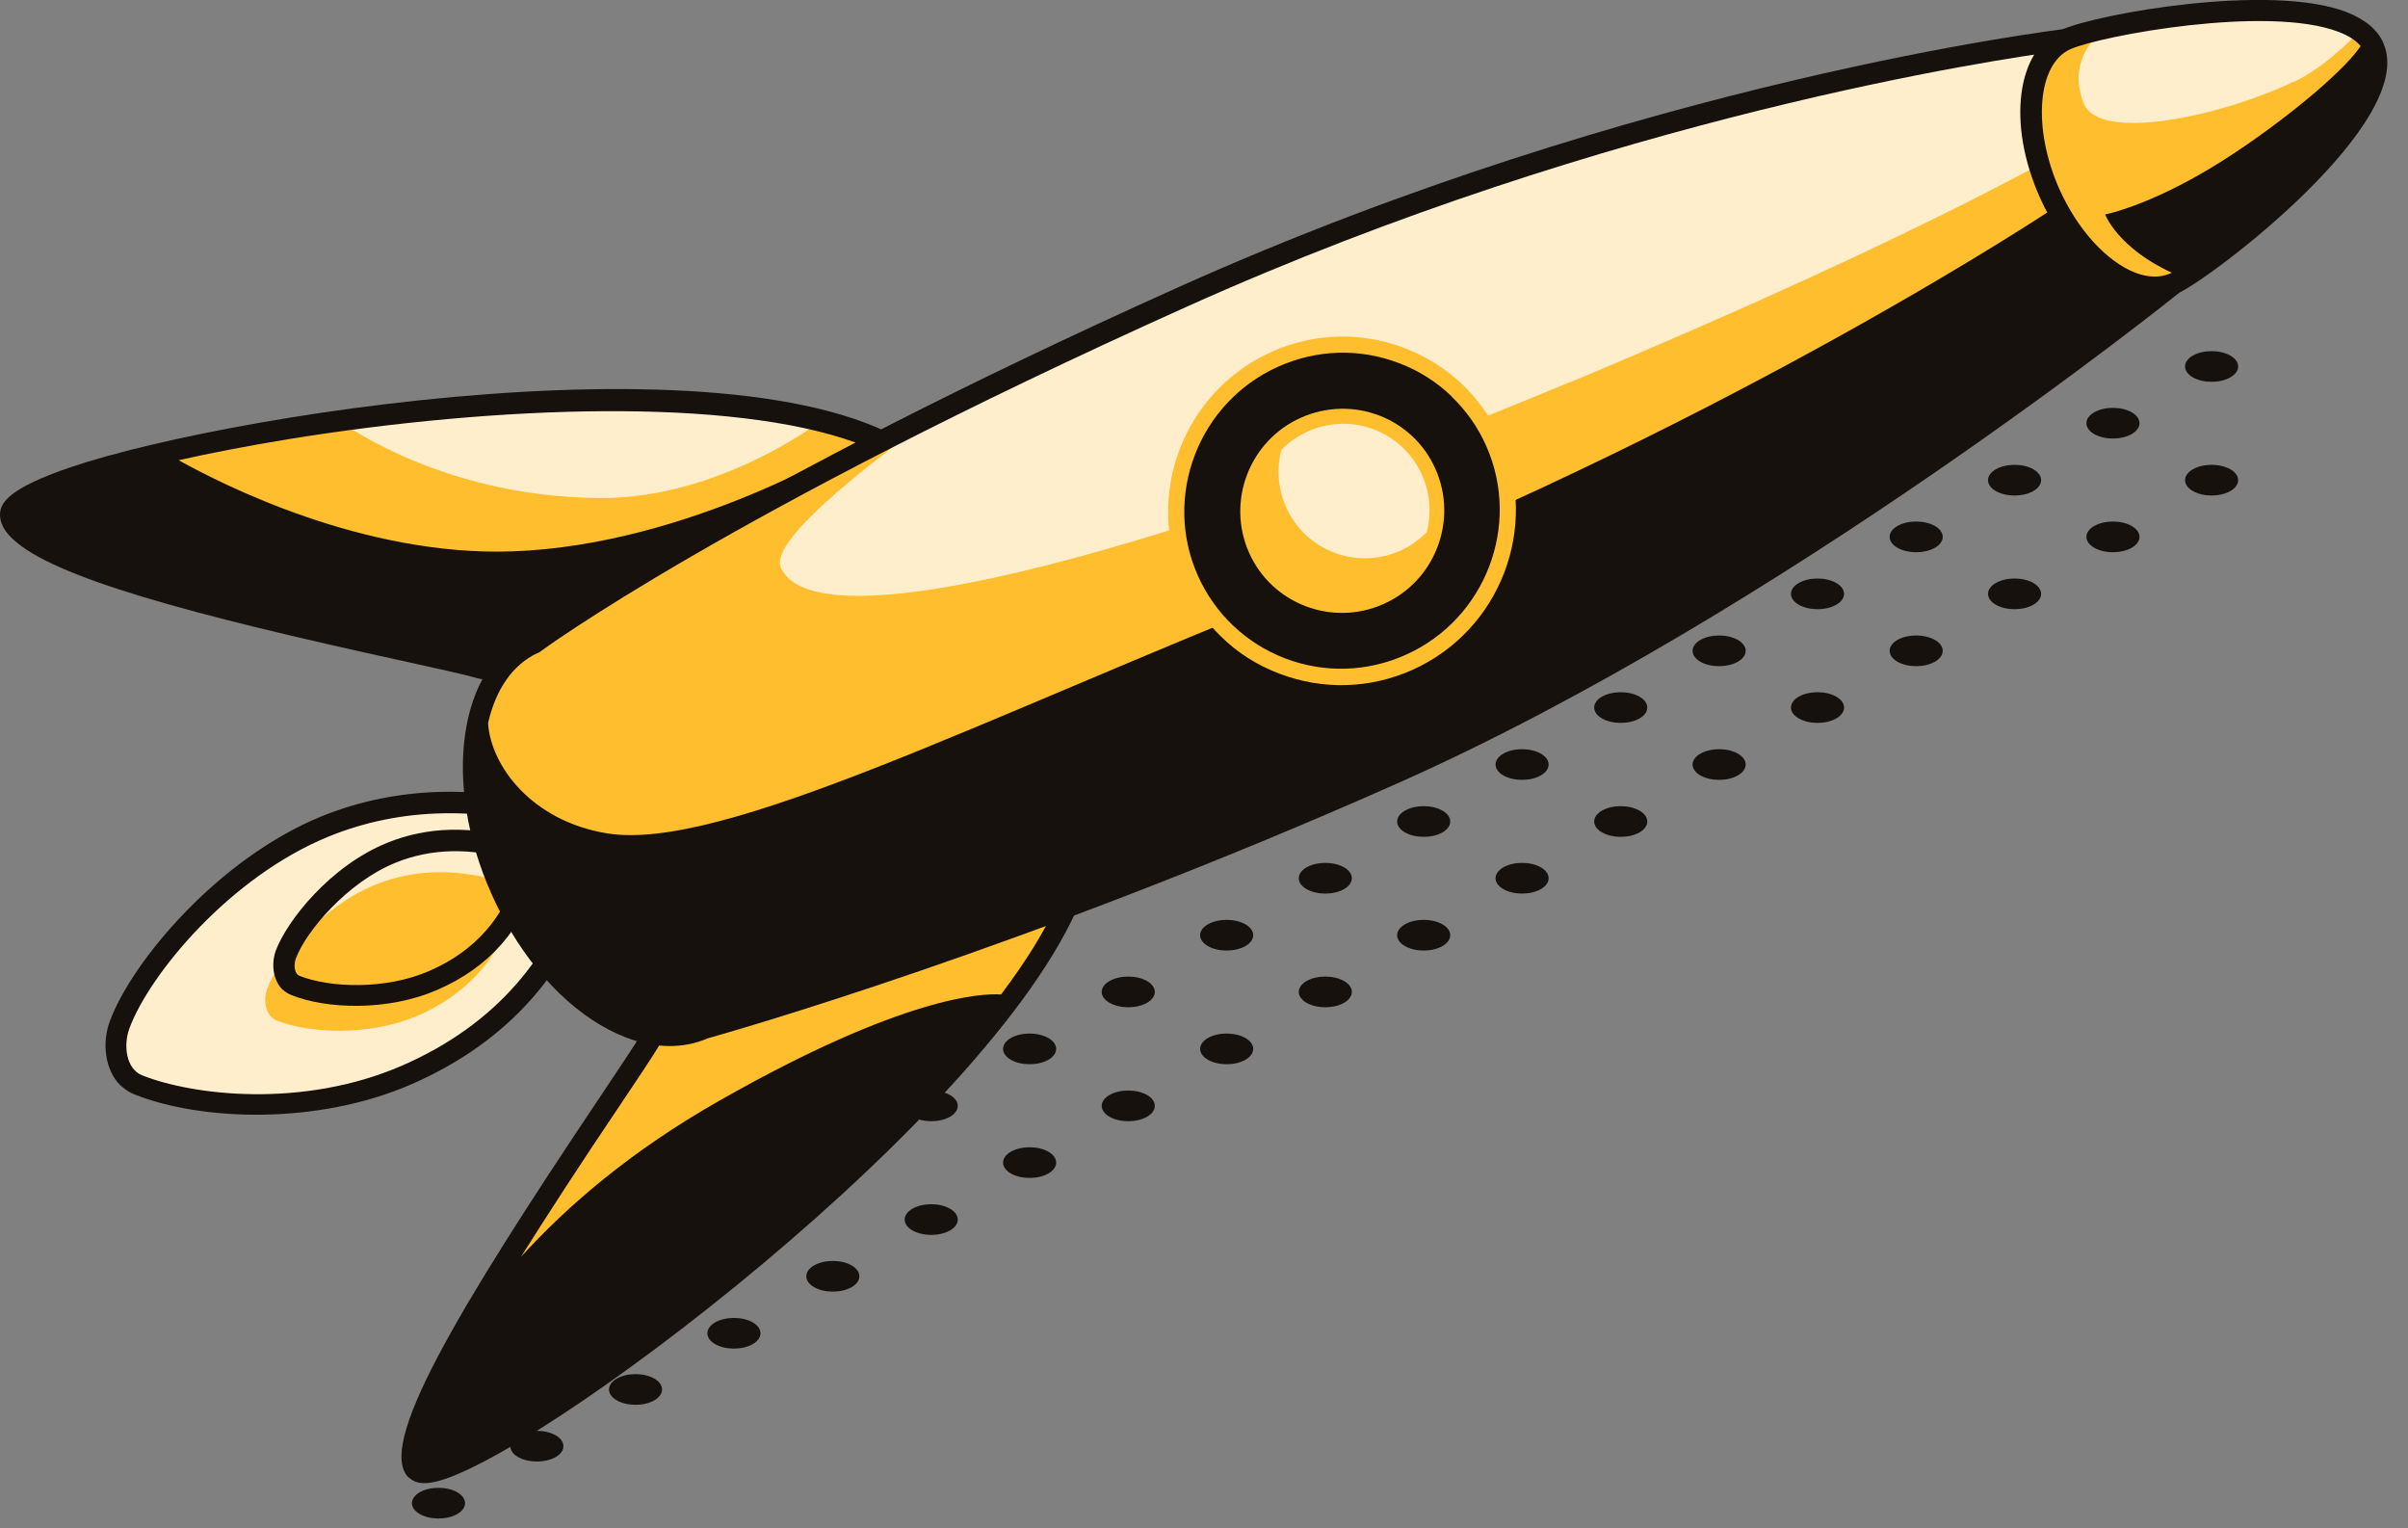 <?xml version="1.0" encoding="UTF-8"?> <svg xmlns="http://www.w3.org/2000/svg" width="93" height="59" viewBox="0 0 93 59" fill="none"><rect x="0" y="0" width="93" height="59" fill="#808080" stroke="none"/> <g clip-path="url(#clip0_126_3871)"> <path d="M17.66 57.62C18.06 57.85 18.06 58.23 17.66 58.46C17.26 58.69 16.61 58.69 16.21 58.46C15.81 58.23 15.81 57.85 16.21 57.62C16.61 57.39 17.26 57.39 17.66 57.62Z" fill="#16110D"></path> <path d="M21.46 55.42C21.86 55.65 21.86 56.03 21.46 56.26C21.06 56.49 20.41 56.49 20.01 56.26C19.61 56.03 19.61 55.65 20.01 55.42C20.41 55.19 21.06 55.19 21.46 55.42Z" fill="#16110D"></path> <path d="M25.27 53.23C25.67 53.46 25.67 53.84 25.27 54.07C24.87 54.3 24.22 54.3 23.82 54.07C23.42 53.84 23.42 53.46 23.82 53.23C24.22 53 24.87 53 25.27 53.23Z" fill="#16110D"></path> <path d="M21.46 51.03C21.86 51.26 21.86 51.64 21.46 51.87C21.06 52.1 20.41 52.1 20.01 51.87C19.61 51.64 19.61 51.26 20.01 51.03C20.41 50.8 21.06 50.8 21.46 51.03Z" fill="#16110D"></path> <path d="M27.62 51.06C28.02 50.83 28.67 50.83 29.07 51.06C29.47 51.29 29.47 51.67 29.07 51.9C28.67 52.13 28.02 52.13 27.62 51.9C27.22 51.67 27.22 51.29 27.62 51.06Z" fill="#16110D"></path> <path d="M32.89 48.86C33.29 49.09 33.29 49.47 32.89 49.7C32.49 49.93 31.84 49.93 31.44 49.7C31.04 49.47 31.04 49.09 31.44 48.86C31.84 48.63 32.49 48.63 32.89 48.86Z" fill="#16110D"></path> <path d="M36.69 46.67C37.09 46.9 37.09 47.28 36.69 47.51C36.29 47.74 35.64 47.74 35.24 47.51C34.84 47.28 34.84 46.9 35.24 46.67C35.64 46.44 36.29 46.44 36.69 46.67Z" fill="#16110D"></path> <path d="M40.49 44.47C40.89 44.7 40.89 45.08 40.49 45.31C40.09 45.54 39.44 45.54 39.04 45.31C38.64 45.08 38.64 44.7 39.04 44.47C39.44 44.24 40.09 44.24 40.49 44.47Z" fill="#16110D"></path> <path d="M44.3 42.28C44.7 42.51 44.7 42.89 44.3 43.12C43.9 43.35 43.25 43.35 42.85 43.12C42.45 42.89 42.45 42.51 42.85 42.28C43.25 42.05 43.9 42.05 44.3 42.28Z" fill="#16110D"></path> <path d="M48.1 40.08C48.5 40.31 48.5 40.69 48.1 40.92C47.7 41.15 47.05 41.15 46.65 40.92C46.25 40.69 46.25 40.31 46.65 40.08C47.05 39.85 47.7 39.85 48.1 40.08Z" fill="#16110D"></path> <path d="M51.91 37.88C52.31 38.11 52.31 38.49 51.91 38.72C51.51 38.95 50.86 38.95 50.46 38.72C50.06 38.49 50.06 38.11 50.46 37.88C50.86 37.65 51.51 37.65 51.91 37.88Z" fill="#16110D"></path> <path d="M55.71 35.69C56.11 35.92 56.11 36.3 55.71 36.53C55.31 36.76 54.66 36.76 54.26 36.53C53.86 36.3 53.86 35.92 54.26 35.69C54.66 35.46 55.31 35.46 55.71 35.69Z" fill="#16110D"></path> <path d="M59.51 33.49C59.91 33.72 59.91 34.1 59.51 34.33C59.11 34.56 58.46 34.56 58.06 34.33C57.66 34.1 57.66 33.72 58.06 33.49C58.46 33.26 59.11 33.26 59.51 33.49Z" fill="#16110D"></path> <path d="M63.32 31.3C63.72 31.53 63.72 31.91 63.32 32.14C62.92 32.37 62.27 32.37 61.87 32.14C61.47 31.91 61.47 31.53 61.87 31.3C62.27 31.07 62.92 31.07 63.32 31.3Z" fill="#16110D"></path> <path d="M67.12 29.1C67.52 29.33 67.52 29.71 67.12 29.94C66.72 30.17 66.07 30.17 65.67 29.94C65.27 29.71 65.27 29.33 65.67 29.1C66.07 28.87 66.72 28.87 67.12 29.1Z" fill="#16110D"></path> <path d="M70.92 26.9C71.32 27.13 71.32 27.51 70.92 27.74C70.52 27.97 69.87 27.97 69.47 27.74C69.07 27.51 69.07 27.13 69.47 26.9C69.87 26.67 70.52 26.67 70.92 26.9Z" fill="#16110D"></path> <path d="M74.73 24.71C75.13 24.94 75.13 25.32 74.73 25.55C74.33 25.78 73.68 25.78 73.28 25.55C72.88 25.32 72.88 24.94 73.28 24.71C73.68 24.48 74.33 24.48 74.73 24.71Z" fill="#16110D"></path> <path d="M78.53 22.51C78.93 22.74 78.93 23.12 78.53 23.35C78.13 23.58 77.48 23.58 77.08 23.35C76.68 23.12 76.68 22.74 77.08 22.51C77.48 22.28 78.13 22.28 78.53 22.51Z" fill="#16110D"></path> <path d="M82.33 20.31C82.73 20.54 82.73 20.92 82.33 21.15C81.93 21.38 81.28 21.38 80.88 21.15C80.48 20.92 80.48 20.54 80.88 20.31C81.28 20.08 81.93 20.08 82.33 20.31Z" fill="#16110D"></path> <path d="M86.14 18.12C86.54 18.35 86.54 18.73 86.14 18.96C85.74 19.19 85.09 19.19 84.69 18.96C84.29 18.73 84.29 18.35 84.69 18.12C85.09 17.89 85.74 17.89 86.14 18.12Z" fill="#16110D"></path> <path d="M23.82 48.87C24.22 48.64 24.87 48.64 25.27 48.87C25.67 49.1 25.67 49.48 25.27 49.71C24.87 49.94 24.22 49.94 23.82 49.71C23.42 49.48 23.42 49.1 23.82 48.87Z" fill="#16110D"></path> <path d="M29.08 46.67C29.48 46.9 29.48 47.28 29.08 47.51C28.68 47.74 28.03 47.74 27.63 47.51C27.23 47.28 27.23 46.9 27.63 46.67C28.03 46.44 28.68 46.44 29.08 46.67Z" fill="#16110D"></path> <path d="M32.89 44.47C33.29 44.7 33.29 45.08 32.89 45.31C32.49 45.54 31.84 45.54 31.44 45.31C31.04 45.08 31.04 44.7 31.44 44.47C31.84 44.24 32.49 44.24 32.89 44.47Z" fill="#16110D"></path> <path d="M36.69 42.28C37.09 42.51 37.09 42.89 36.69 43.12C36.29 43.35 35.64 43.35 35.24 43.12C34.84 42.89 34.84 42.51 35.24 42.28C35.64 42.05 36.29 42.05 36.69 42.28Z" fill="#16110D"></path> <path d="M40.49 40.08C40.89 40.31 40.89 40.69 40.49 40.92C40.09 41.15 39.44 41.15 39.04 40.92C38.64 40.69 38.64 40.31 39.04 40.08C39.44 39.85 40.09 39.85 40.49 40.08Z" fill="#16110D"></path> <path d="M44.3 37.88C44.7 38.11 44.7 38.49 44.3 38.72C43.9 38.95 43.25 38.95 42.85 38.72C42.45 38.49 42.45 38.11 42.85 37.88C43.25 37.65 43.9 37.65 44.3 37.88Z" fill="#16110D"></path> <path d="M48.1 35.69C48.5 35.92 48.5 36.3 48.1 36.53C47.7 36.76 47.05 36.76 46.65 36.53C46.25 36.3 46.25 35.92 46.65 35.69C47.05 35.46 47.7 35.46 48.1 35.69Z" fill="#16110D"></path> <path d="M51.91 33.49C52.31 33.72 52.31 34.1 51.91 34.33C51.51 34.56 50.86 34.56 50.46 34.33C50.06 34.1 50.06 33.72 50.46 33.49C50.86 33.26 51.51 33.26 51.91 33.49Z" fill="#16110D"></path> <path d="M55.71 31.3C56.11 31.53 56.11 31.91 55.71 32.14C55.31 32.37 54.66 32.37 54.26 32.14C53.86 31.91 53.86 31.53 54.26 31.3C54.66 31.07 55.31 31.07 55.71 31.3Z" fill="#16110D"></path> <path d="M59.51 29.1C59.91 29.33 59.91 29.71 59.51 29.94C59.11 30.17 58.46 30.17 58.06 29.94C57.66 29.71 57.66 29.33 58.06 29.1C58.46 28.87 59.11 28.87 59.51 29.1Z" fill="#16110D"></path> <path d="M63.32 26.9C63.72 27.13 63.72 27.51 63.32 27.74C62.92 27.97 62.27 27.97 61.87 27.74C61.47 27.51 61.47 27.13 61.87 26.9C62.27 26.67 62.92 26.67 63.32 26.9Z" fill="#16110D"></path> <path d="M67.12 24.71C67.52 24.94 67.52 25.32 67.12 25.55C66.72 25.78 66.07 25.78 65.67 25.55C65.27 25.32 65.27 24.94 65.67 24.71C66.07 24.48 66.72 24.48 67.12 24.71Z" fill="#16110D"></path> <path d="M70.92 22.51C71.32 22.74 71.32 23.12 70.92 23.35C70.52 23.58 69.87 23.58 69.47 23.35C69.07 23.12 69.07 22.74 69.47 22.51C69.87 22.28 70.52 22.28 70.92 22.51Z" fill="#16110D"></path> <path d="M74.73 20.31C75.13 20.54 75.13 20.92 74.73 21.15C74.33 21.38 73.68 21.38 73.28 21.15C72.88 20.92 72.88 20.54 73.28 20.31C73.68 20.08 74.33 20.08 74.73 20.31Z" fill="#16110D"></path> <path d="M78.53 18.12C78.93 18.35 78.93 18.73 78.53 18.96C78.13 19.19 77.48 19.19 77.08 18.96C76.68 18.73 76.68 18.35 77.08 18.12C77.48 17.89 78.13 17.89 78.53 18.12Z" fill="#16110D"></path> <path d="M82.33 15.92C82.73 16.15 82.73 16.53 82.33 16.76C81.93 16.99 81.28 16.99 80.88 16.76C80.48 16.53 80.48 16.15 80.88 15.92C81.28 15.69 81.93 15.69 82.33 15.92Z" fill="#16110D"></path> <path d="M86.14 13.73C86.54 13.96 86.54 14.34 86.14 14.57C85.74 14.8 85.09 14.8 84.69 14.57C84.29 14.34 84.29 13.96 84.69 13.73C85.09 13.5 85.74 13.5 86.14 13.73Z" fill="#16110D"></path> <path d="M36.15 18.56C38.52 21.37 21.01 26.5 18.52 25.79C16.03 25.09 0.3 22.24 0.41 19.85C0.52 17.46 30.63 12.03 36.15 18.55V18.56Z" fill="#FFBE2E"></path> <path d="M12.87 16.08C12.87 16.08 16.78 19.19 23.19 19.23C27.7 19.26 31.57 16.35 31.59 16.34C26.89 14.96 19.41 15.22 12.87 16.08Z" fill="#FFEECC"></path> <path d="M41.89 32.12C41.76 28.61 26.43 37.94 25.11 40.15C23.79 42.36 14.46 55.29 16.08 56.77C17.71 58.26 42.19 40.27 41.89 32.12Z" fill="#FFBE2E"></path> <path d="M22.84 33.39C23.04 32.67 22.62 31.93 21.91 31.71C20.16 31.16 16.51 30.31 12.58 31.91C8.67 33.5 5.45 37.37 4.64 39.56C4.31 40.45 4.52 41.57 5.36 41.9C7.57 42.78 11.97 43.15 15.73 41.51C20.83 39.29 22.3 35.37 22.85 33.4L22.84 33.39Z" fill="#FFEECC"></path> <path d="M4.67 41.93C4.04 41.32 3.93 40.25 4.25 39.41C5.09 37.15 8.4 33.16 12.42 31.52C15.35 30.33 18.68 30.26 22.03 31.31C22.96 31.6 23.49 32.56 23.23 33.49C22.14 37.4 19.67 40.22 15.88 41.87C12.22 43.46 7.74 43.27 5.2 42.26C4.99 42.18 4.82 42.06 4.67 41.92V41.93ZM22.18 32.33C22.07 32.23 21.94 32.14 21.78 32.1C18.61 31.11 15.48 31.17 12.72 32.29C8.91 33.83 5.79 37.59 5 39.7C4.75 40.38 4.88 41.28 5.49 41.52C7.42 42.29 11.68 42.82 15.54 41.14C19.09 39.59 21.41 36.95 22.43 33.29C22.53 32.94 22.42 32.58 22.17 32.34L22.18 32.33Z" fill="#16110D"></path> <path d="M19.9 34.95C20.01 34.57 19.79 34.18 19.41 34.06C18.49 33.77 16.57 33.32 14.5 34.16C12.44 34.99 10.75 37.03 10.32 38.18C10.15 38.65 10.26 39.24 10.7 39.41C11.86 39.87 14.17 40.06 16.15 39.21C18.83 38.04 19.6 35.98 19.89 34.94L19.9 34.95Z" fill="#FFBE2E"></path> <path d="M10.92 38.22C10.54 37.85 10.47 37.21 10.65 36.71C11.08 35.56 12.74 33.44 14.96 32.54C16.51 31.91 18.26 31.87 20.03 32.43C20.61 32.61 20.94 33.21 20.78 33.79C20.2 35.86 18.9 37.35 16.89 38.22C14.96 39.06 12.59 38.96 11.25 38.42C11.12 38.37 11.01 38.29 10.92 38.21V38.22ZM19.92 33.29C19.92 33.29 19.84 33.23 19.8 33.22C18.22 32.72 16.65 32.75 15.28 33.31C13.4 34.07 11.81 35.98 11.43 37C11.33 37.26 11.37 37.6 11.57 37.68C12.73 38.14 14.88 38.23 16.58 37.49C18.35 36.72 19.5 35.41 20.01 33.59C20.04 33.48 20.01 33.37 19.93 33.3L19.92 33.29Z" fill="#16110D"></path> <path d="M36.51 19.94C36.88 19.36 36.87 18.77 36.46 18.29C31.49 12.4 9.18 15.84 2.7 18.05C0.36 18.85 0.02 19.4 -4.71047e-05 19.84C-0.01 20.17 0.15 20.49 0.48 20.8C2.04 22.3 7.37 23.73 15.55 25.52C16.87 25.81 17.92 26.04 18.41 26.18C20.91 26.89 34.61 22.9 36.52 19.94H36.51ZM33.05 17.09C33.05 17.09 26.66 21.05 19.78 21.29C14.04 21.49 8.57 18.7 6.9 17.77C8.14 17.49 9.55 17.22 11.12 16.96C19.21 15.65 28.21 15.34 33.05 17.09Z" fill="#16110D"></path> <path d="M79.79 1.53L83.97 10.94C83.97 10.94 68.81 23.2 53.85 29.86C38.89 36.52 27.21 39.71 27.21 39.71C24.69 40.84 21.16 38.44 19.34 34.33C17.52 30.23 18.08 25.98 20.6 24.85C20.6 24.85 27.68 19.55 45.67 11.47C63.66 3.39 79.79 1.53 79.79 1.53Z" fill="#FFBE2E"></path> <path d="M60.69 14.74C74.85 8.82 80.34 5.47 80.34 5.47L78.48 1.45C74.8 1.98 60.74 4.33 45.31 11.26C42.65 12.46 40.23 13.59 38.04 14.65C33.82 17.65 29.67 20.83 30.16 21.92C31.59 25.12 46.12 20.82 60.69 14.73V14.74Z" fill="#FFEECC"></path> <path d="M42.3 32.1C42.28 31.53 41.96 31.13 41.39 30.99C38.18 30.17 25.89 38.04 24.76 39.94C24.5 40.38 23.9 41.26 23.15 42.39C17.54 50.76 14.53 55.85 15.79 57.06H15.81C16.17 57.41 16.83 57.32 18.01 56.77C24.08 53.96 42.57 39.36 42.3 32.1ZM25.46 40.35C26.65 38.35 38.61 31.12 41.19 31.77C41.28 31.79 41.35 31.82 41.4 31.87C41.46 31.93 41.48 32.01 41.49 32.12C41.55 33.84 40.45 36.03 38.66 38.4C37.95 38.35 34.91 38.45 27.8 42.49C24.36 44.44 21.89 46.58 20.12 48.53C21.16 46.88 22.39 44.98 23.84 42.83C24.6 41.7 25.2 40.8 25.47 40.35H25.46Z" fill="#16110D"></path> <path d="M80.04 1.09L79.74 1.12C79.58 1.14 63.34 3.08 45.51 11.09C28.34 18.8 20.98 24.07 20.4 24.49C17.71 25.74 17.07 30.21 18.97 34.49C19.65 36.02 20.57 37.36 21.62 38.37C22.42 39.14 23.29 39.72 24.18 40.06C25.31 40.49 26.4 40.5 27.34 40.09C28.01 39.9 39.56 36.65 54.01 30.23C68.85 23.63 84.07 11.38 84.22 11.26L84.46 11.06L80.03 1.09H80.04ZM20.77 25.22L20.85 25.17C20.92 25.12 28.12 19.8 45.84 11.84C62.23 4.47 77.26 2.27 79.54 1.97L82.7 9.06L79.41 7.98C79.41 7.98 67.39 16.03 50.42 22.78C37.93 27.75 27.87 32.89 23.46 32.18C20.53 31.71 18.95 29.56 18.85 27.92C19.14 26.64 19.79 25.66 20.77 25.21V25.22Z" fill="#16110D"></path> <path d="M47.38 24.36C46.8 23.8 46.32 23.12 45.98 22.36C44.55 19.14 46.01 15.33 49.23 13.88C50.8 13.18 52.54 13.12 54.14 13.74C55.73 14.35 56.99 15.54 57.69 17.1C59.12 20.32 57.66 24.13 54.44 25.58C52.87 26.28 51.13 26.34 49.53 25.72C48.72 25.41 47.99 24.95 47.38 24.36Z" fill="#16110D"></path> <path d="M47.16 24.58C46.54 23.98 46.05 23.28 45.69 22.48C44.19 19.1 45.72 15.11 49.1 13.59C50.74 12.85 52.58 12.8 54.25 13.44C55.92 14.08 57.24 15.33 57.97 16.97C59.47 20.35 57.94 24.34 54.56 25.86C52.92 26.6 51.08 26.65 49.41 26.01C48.56 25.69 47.8 25.21 47.16 24.58ZM56.07 15.31C55.49 14.75 54.8 14.31 54.03 14.02C52.51 13.44 50.85 13.49 49.36 14.16C46.29 15.54 44.9 19.16 46.26 22.22C46.92 23.7 48.12 24.84 49.63 25.42C51.15 26 52.81 25.95 54.3 25.28C57.37 23.9 58.76 20.28 57.4 17.22C57.08 16.49 56.62 15.85 56.07 15.32V15.31Z" fill="#FFBE2E"></path> <path d="M50.24 16.13C48.25 17.02 47.36 19.36 48.24 21.34C49.12 23.32 51.45 24.21 53.44 23.32C55.43 22.43 56.32 20.09 55.44 18.11C54.56 16.12 52.23 15.24 50.24 16.13Z" fill="#FFBE2E"></path> <path d="M79.79 1.53C78.28 2.21 78 4.86 79.15 7.46C80.31 10.06 82.46 11.61 83.97 10.94C85.48 10.26 92.83 4.43 91.67 1.84C90.51 -0.76 81.29 0.86 79.78 1.54L79.79 1.53Z" fill="#FFBE2E"></path> <path d="M50.5 16.66C50.11 16.84 49.77 17.08 49.49 17.37C49.3 18.08 49.35 18.86 49.67 19.58C50.42 21.27 52.4 22.02 54.09 21.26C54.48 21.08 54.82 20.84 55.1 20.55C55.29 19.84 55.24 19.06 54.92 18.34C54.17 16.65 52.19 15.9 50.5 16.66Z" fill="#FFEECC"></path> <path d="M88.6 3.16C89.5 2.73 90.38 1.98 91.15 1.18C89.45 0.13 84.13 0.58 81.34 1.07C81.34 1.07 79.72 2.15 80.48 4C81.1 5.52 85.87 4.46 88.59 3.15L88.6 3.16Z" fill="#FFEECC"></path> <path d="M92.05 1.66C91.82 1.14 91.33 0.74 90.61 0.46C87.68 -0.66 81 0.53 79.62 1.15C77.88 1.93 77.51 4.77 78.78 7.62C79.24 8.65 79.86 9.55 80.55 10.22C81.06 10.71 81.61 11.08 82.17 11.3C82.87 11.57 83.55 11.57 84.14 11.31C85.41 10.74 93.39 4.69 92.05 1.67V1.66ZM82.47 10.53C81.36 10.1 80.23 8.86 79.53 7.29C78.49 4.94 78.68 2.47 79.96 1.9C81.13 1.38 87.57 0.18 90.32 1.23C90.71 1.38 90.99 1.56 91.17 1.78C90.63 2.6 88.72 4.29 86.34 5.88C83.3 7.91 81.3 8.28 81.3 8.28C81.3 8.28 81.8 9.58 83.88 10.53C83.86 10.54 83.83 10.55 83.81 10.56C83.42 10.73 82.97 10.72 82.47 10.53Z" fill="#16110D"></path> </g> <defs> <clipPath id="clip0_126_3871"> <rect width="92.2" height="58.63" fill="white"></rect> </clipPath> </defs> </svg> 